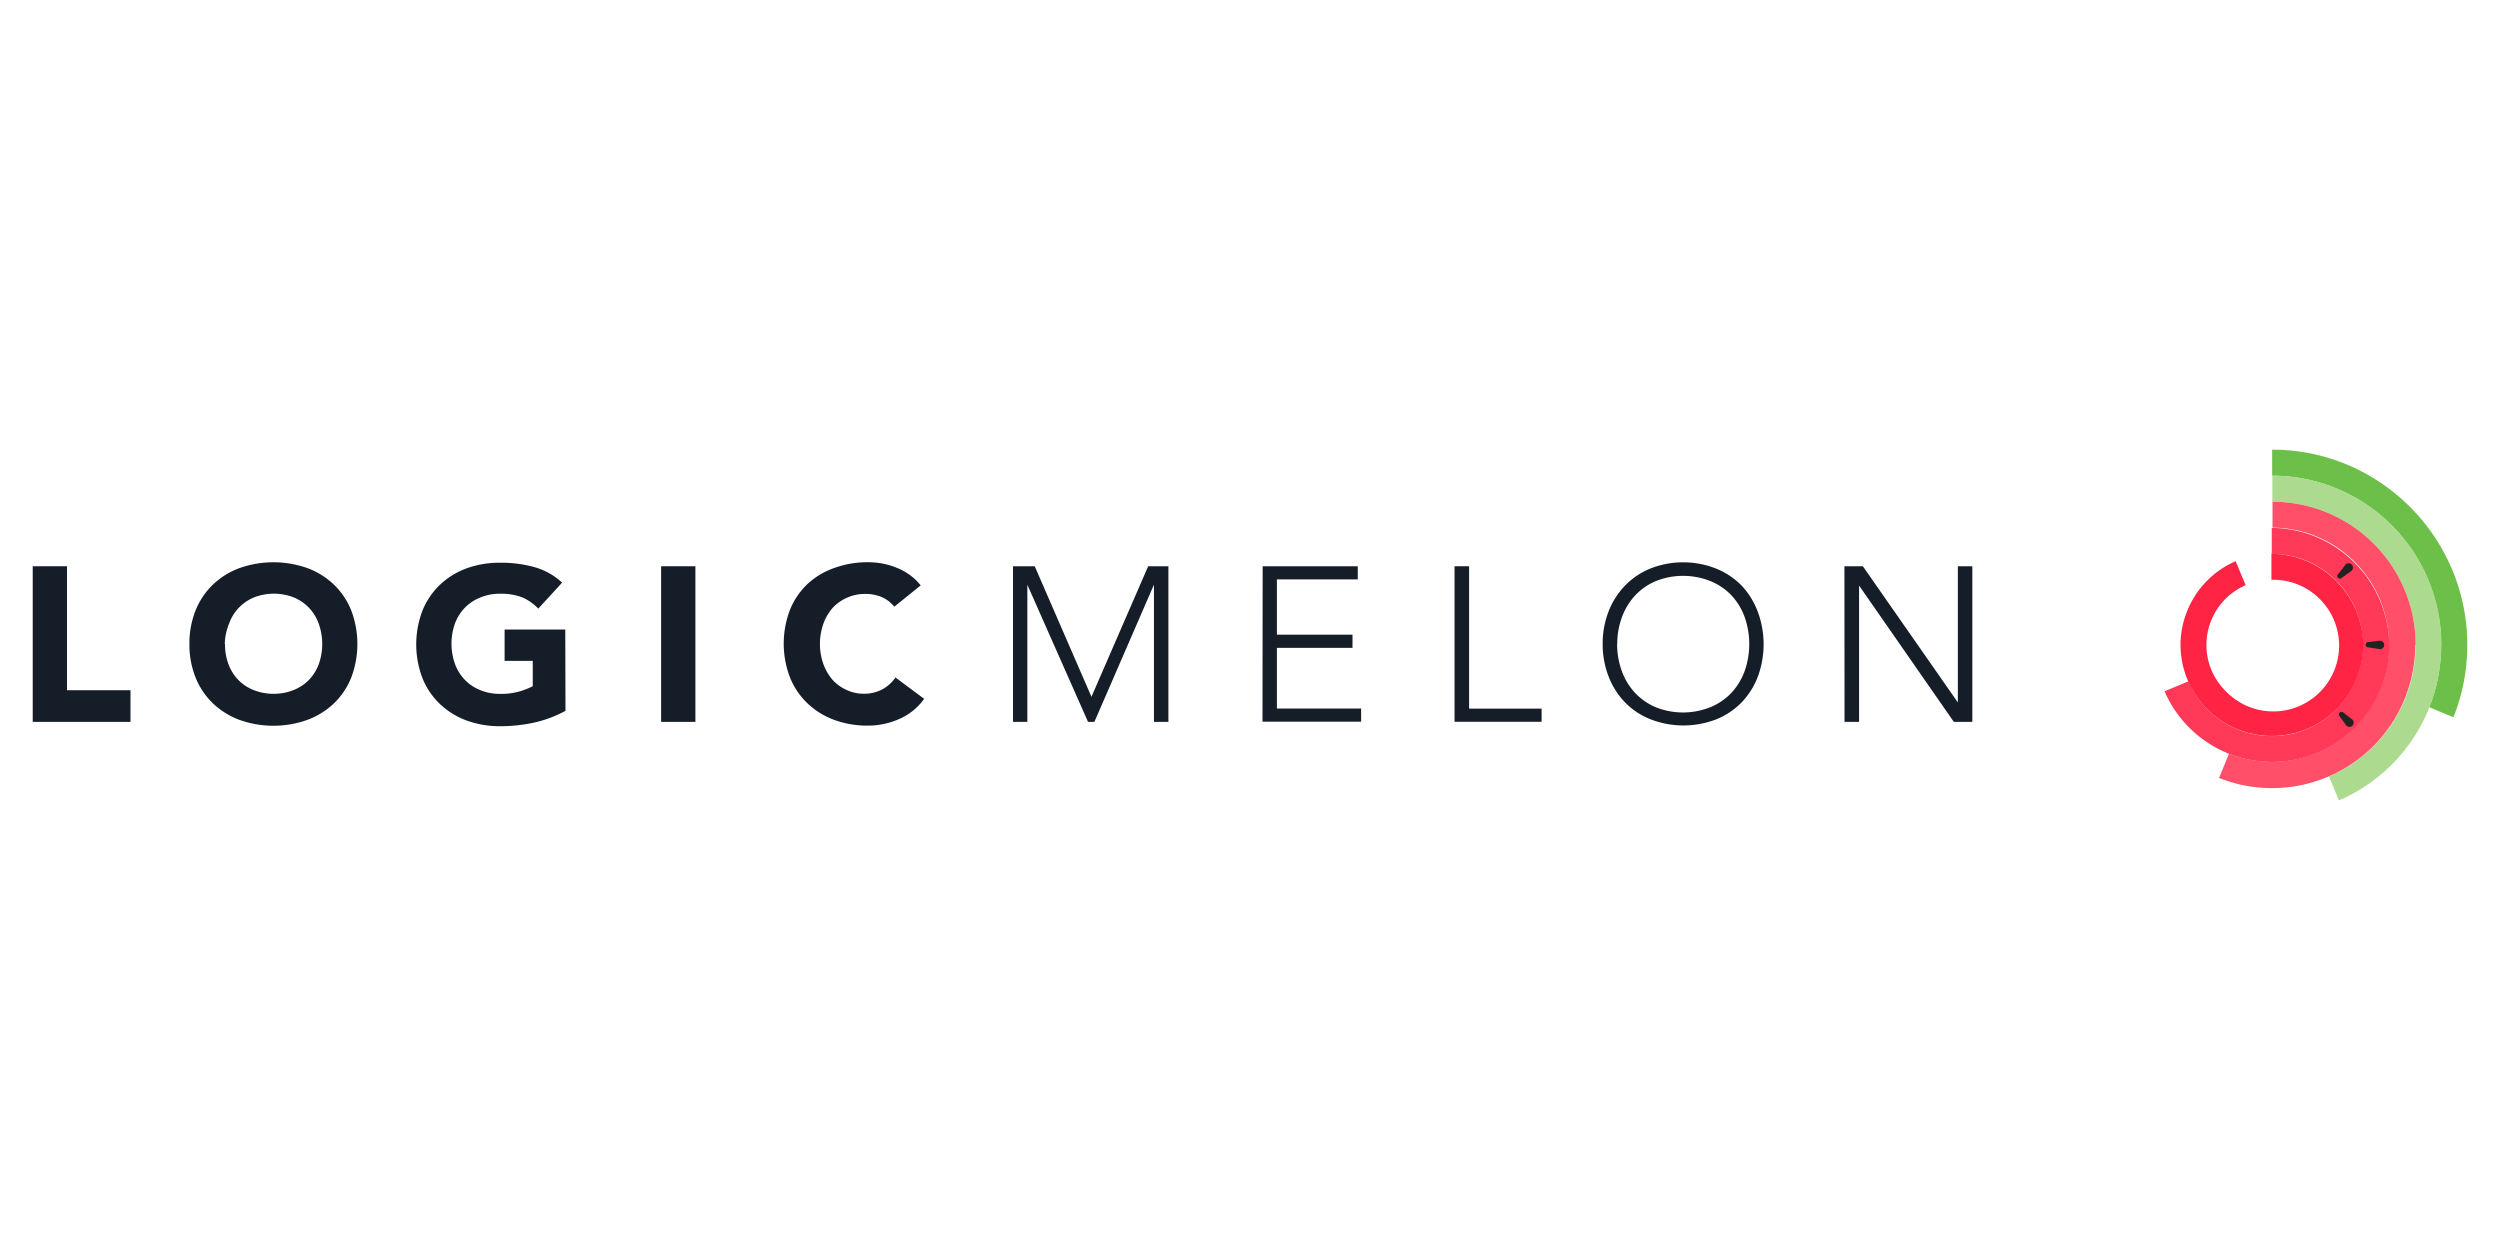 <svg xmlns="http://www.w3.org/2000/svg" id="Layer_1" data-name="Layer 1" viewBox="0 0 1000 500"><defs><style>.cls-1{fill:#151e28;}.cls-2{fill:#6cc04a;}.cls-3{fill:#acdb90;}.cls-4{fill:#ff4f69;}.cls-5{fill:#ff3957;}.cls-6{fill:#ff2344;}.cls-7{fill:#222221;}</style></defs><g id="Layer_2" data-name="Layer 2"><g id="desktop_-_grid" data-name="desktop - grid"><path class="cls-1" d="M13.09,226.5H26.8v49.59H52.2v12.66H13.09Z"></path><path class="cls-1" d="M75.77,257.6a35.34,35.34,0,0,1,2.51-13.55,29.54,29.54,0,0,1,7-10.31,30.66,30.66,0,0,1,10.64-6.55,40.78,40.78,0,0,1,26.89,0,30.66,30.66,0,0,1,10.64,6.55,29.54,29.54,0,0,1,7,10.31,38,38,0,0,1,0,27.1,29.72,29.72,0,0,1-7,10.32A31,31,0,0,1,122.81,288a40.41,40.41,0,0,1-26.89,0,31,31,0,0,1-10.64-6.55,29.72,29.72,0,0,1-7-10.32A35.27,35.27,0,0,1,75.77,257.6Zm14.24,0a22.76,22.76,0,0,0,1.38,8.09,18.21,18.21,0,0,0,4,6.35,17.69,17.69,0,0,0,6.11,4,21.89,21.89,0,0,0,15.89,0,17.84,17.84,0,0,0,6.11-4,18.3,18.3,0,0,0,4-6.35,24.28,24.28,0,0,0,0-16.18,17.74,17.74,0,0,0-10-10.55,22,22,0,0,0-15.89,0,17.74,17.74,0,0,0-10,10.55,23,23,0,0,0-1.7,8.09Z"></path><path class="cls-1" d="M226.19,284.34a48.94,48.94,0,0,1-12.66,4.73,64.2,64.2,0,0,1-13.47,1.42,38.44,38.44,0,0,1-13.47-2.31A31,31,0,0,1,176,281.63a29.49,29.49,0,0,1-7-10.32,37.8,37.8,0,0,1,0-27.09,29.35,29.35,0,0,1,7-10.32,30.53,30.53,0,0,1,10.63-6.55,38.4,38.4,0,0,1,13.47-2.26,49.87,49.87,0,0,1,13.75,1.78,27.09,27.09,0,0,1,11,6.18l-9.54,10.4A19.29,19.29,0,0,0,209,239a22.69,22.69,0,0,0-8.78-1.5,20.22,20.22,0,0,0-8.09,1.5,18.11,18.11,0,0,0-6.1,4,18.43,18.43,0,0,0-4.05,6.39,24.28,24.28,0,0,0,0,16.18A18.47,18.47,0,0,0,186,272a17.75,17.75,0,0,0,6.1,4.05,20.38,20.38,0,0,0,8.09,1.49,26.24,26.24,0,0,0,7.73-1,29.58,29.58,0,0,0,5.18-2.06V264.36H201.84V251.82h24.27Z"></path><path class="cls-1" d="M264.45,226.5h13.71v62.25H264.45Z"></path><path class="cls-1" d="M357.72,242.68a13.5,13.5,0,0,0-4.9-3.8,16.68,16.68,0,0,0-6.83-1.3,17.13,17.13,0,0,0-7.16,1.5,17.41,17.41,0,0,0-5.71,4,19.64,19.64,0,0,0-3.76,6.39,24.28,24.28,0,0,0,0,16.18,20.3,20.3,0,0,0,3.72,6.35,17,17,0,0,0,5.59,4,16.13,16.13,0,0,0,6.91,1.49,15.31,15.31,0,0,0,7.24-1.7A15,15,0,0,0,358.2,271l11.45,8.53a23.81,23.81,0,0,1-10,8.09,30.94,30.94,0,0,1-12.5,2.63,38.21,38.21,0,0,1-13.47-2.3A30.84,30.84,0,0,1,323,281.34,29.56,29.56,0,0,1,316,271a37.83,37.83,0,0,1,0-27.1,29.51,29.51,0,0,1,7-10.31,30.61,30.61,0,0,1,10.8-6.43,38.64,38.64,0,0,1,13.47-2.27,32.78,32.78,0,0,1,5.5.49A29.6,29.6,0,0,1,358.4,227a24.1,24.1,0,0,1,5.3,2.83,20.86,20.86,0,0,1,4.57,4.33Z"></path><path class="cls-1" d="M405.2,226.5h8.69l22.69,52.22,22.69-52.22h8.09v62.25h-5.78V233.86h0l-23.82,54.89h-2.55L410.94,233.9h0v54.85H405.2Z"></path><path class="cls-1" d="M505.06,226.5h38.05v5.26H510.76v22.12H541v5.26H510.76v24.27h33.69v5.26H505Z"></path><path class="cls-1" d="M581.82,226.5h5.82v56.95h29v5.26H581.82Z"></path><path class="cls-1" d="M641.07,257.6a35.36,35.36,0,0,1,2.39-13.1,31.22,31.22,0,0,1,6.59-10.31,30.06,30.06,0,0,1,10.15-6.8,35.82,35.82,0,0,1,26.13,0,29.87,29.87,0,0,1,10.27,6.8,31.18,31.18,0,0,1,6.47,10.39,37.42,37.42,0,0,1,0,26.25A30.63,30.63,0,0,1,696.6,281a29.34,29.34,0,0,1-10.15,6.76,36.44,36.44,0,0,1-26.13,0A29.39,29.39,0,0,1,650.05,281a30.81,30.81,0,0,1-6.59-10.35A35.4,35.4,0,0,1,641.07,257.6Zm5.78,0a31.08,31.08,0,0,0,1.87,10.8,25.66,25.66,0,0,0,5.25,8.7,24.66,24.66,0,0,0,8.29,5.78,29.47,29.47,0,0,0,21.89,0,24.51,24.51,0,0,0,8.41-5.74,25.69,25.69,0,0,0,5.3-8.7,32.65,32.65,0,0,0,0-21.64,25.74,25.74,0,0,0-5.3-8.69,24.37,24.37,0,0,0-8.37-5.66,29.47,29.47,0,0,0-21.89,0,24.29,24.29,0,0,0-8.29,5.78,25.66,25.66,0,0,0-5.25,8.7,30.58,30.58,0,0,0-1.86,10.67Z"></path><path class="cls-1" d="M737.77,226.5h7.37l38,54.48h0V226.5h5.79v62.25h-7.4l-37.9-54.52h0v54.52h-5.82Z"></path><path class="cls-2" d="M986.91,258a77.46,77.46,0,0,1-5.54,28.92l-9.66-4.05a67.68,67.68,0,0,0-62.85-92.58V179.87a77.37,77.37,0,0,1,28.91,5.54,78.64,78.64,0,0,1,42.79,41.7A77.39,77.39,0,0,1,986.91,258Z"></path><path class="cls-3" d="M976.52,258a67.7,67.7,0,0,1-40.93,62.16l-4-9.58A57.27,57.27,0,0,0,908.94,200.7V190.26a67.71,67.71,0,0,1,67.66,67.67Z"></path><path class="cls-4" d="M966.09,258a57.27,57.27,0,0,1-78.47,53.18l4-9.7A46.84,46.84,0,1,0,909,211.05V200.7A57.27,57.27,0,0,1,966.25,258h-.16Z"></path><path class="cls-5" d="M955.73,258a46.07,46.07,0,0,1-3.36,17.35,46.89,46.89,0,0,1-86.55,1.17l9.55-4a37,37,0,0,0,7.72,11.36,36.42,36.42,0,0,0,40,7.61,36.79,36.79,0,0,0,11.37-7.73,36.44,36.44,0,0,0-25.77-62.2v-10.4a47.42,47.42,0,0,1,47,46.88Z"></path><path class="cls-6" d="M945.3,258a36.56,36.56,0,0,1-62.37,25.72,37,37,0,0,1-7.72-11.36,36.39,36.39,0,0,1-3-14.4,35.94,35.94,0,0,1,2.63-13.47,36.4,36.4,0,0,1,19.42-20l4,9.58a26.09,26.09,0,0,0-13.59,34.18,26.61,26.61,0,0,0,5.5,8.09,26.34,26.34,0,1,0,20.46-44.41c-.69,0-1.37,0-2.06,0V221.53A37,37,0,0,1,945.3,258Z"></path><path class="cls-7" d="M935.79,286.44l2.75,3.8a1.7,1.7,0,0,0,2.43-2.38L937.29,285a1.05,1.05,0,0,0-1.5,1.46Z"></path><path class="cls-7" d="M947.36,258.94l4.61.73a1.7,1.7,0,0,0,0-3.4h0l-4.65.57a1.05,1.05,0,0,0,0,2.1Z"></path><path class="cls-7" d="M936.8,231.07l3.81-2.75a1.72,1.72,0,1,0-2.39-2.47l-2.87,3.69a1,1,0,0,0,1.27,1.67.77.77,0,0,0,.18-.18Z"></path></g></g></svg>